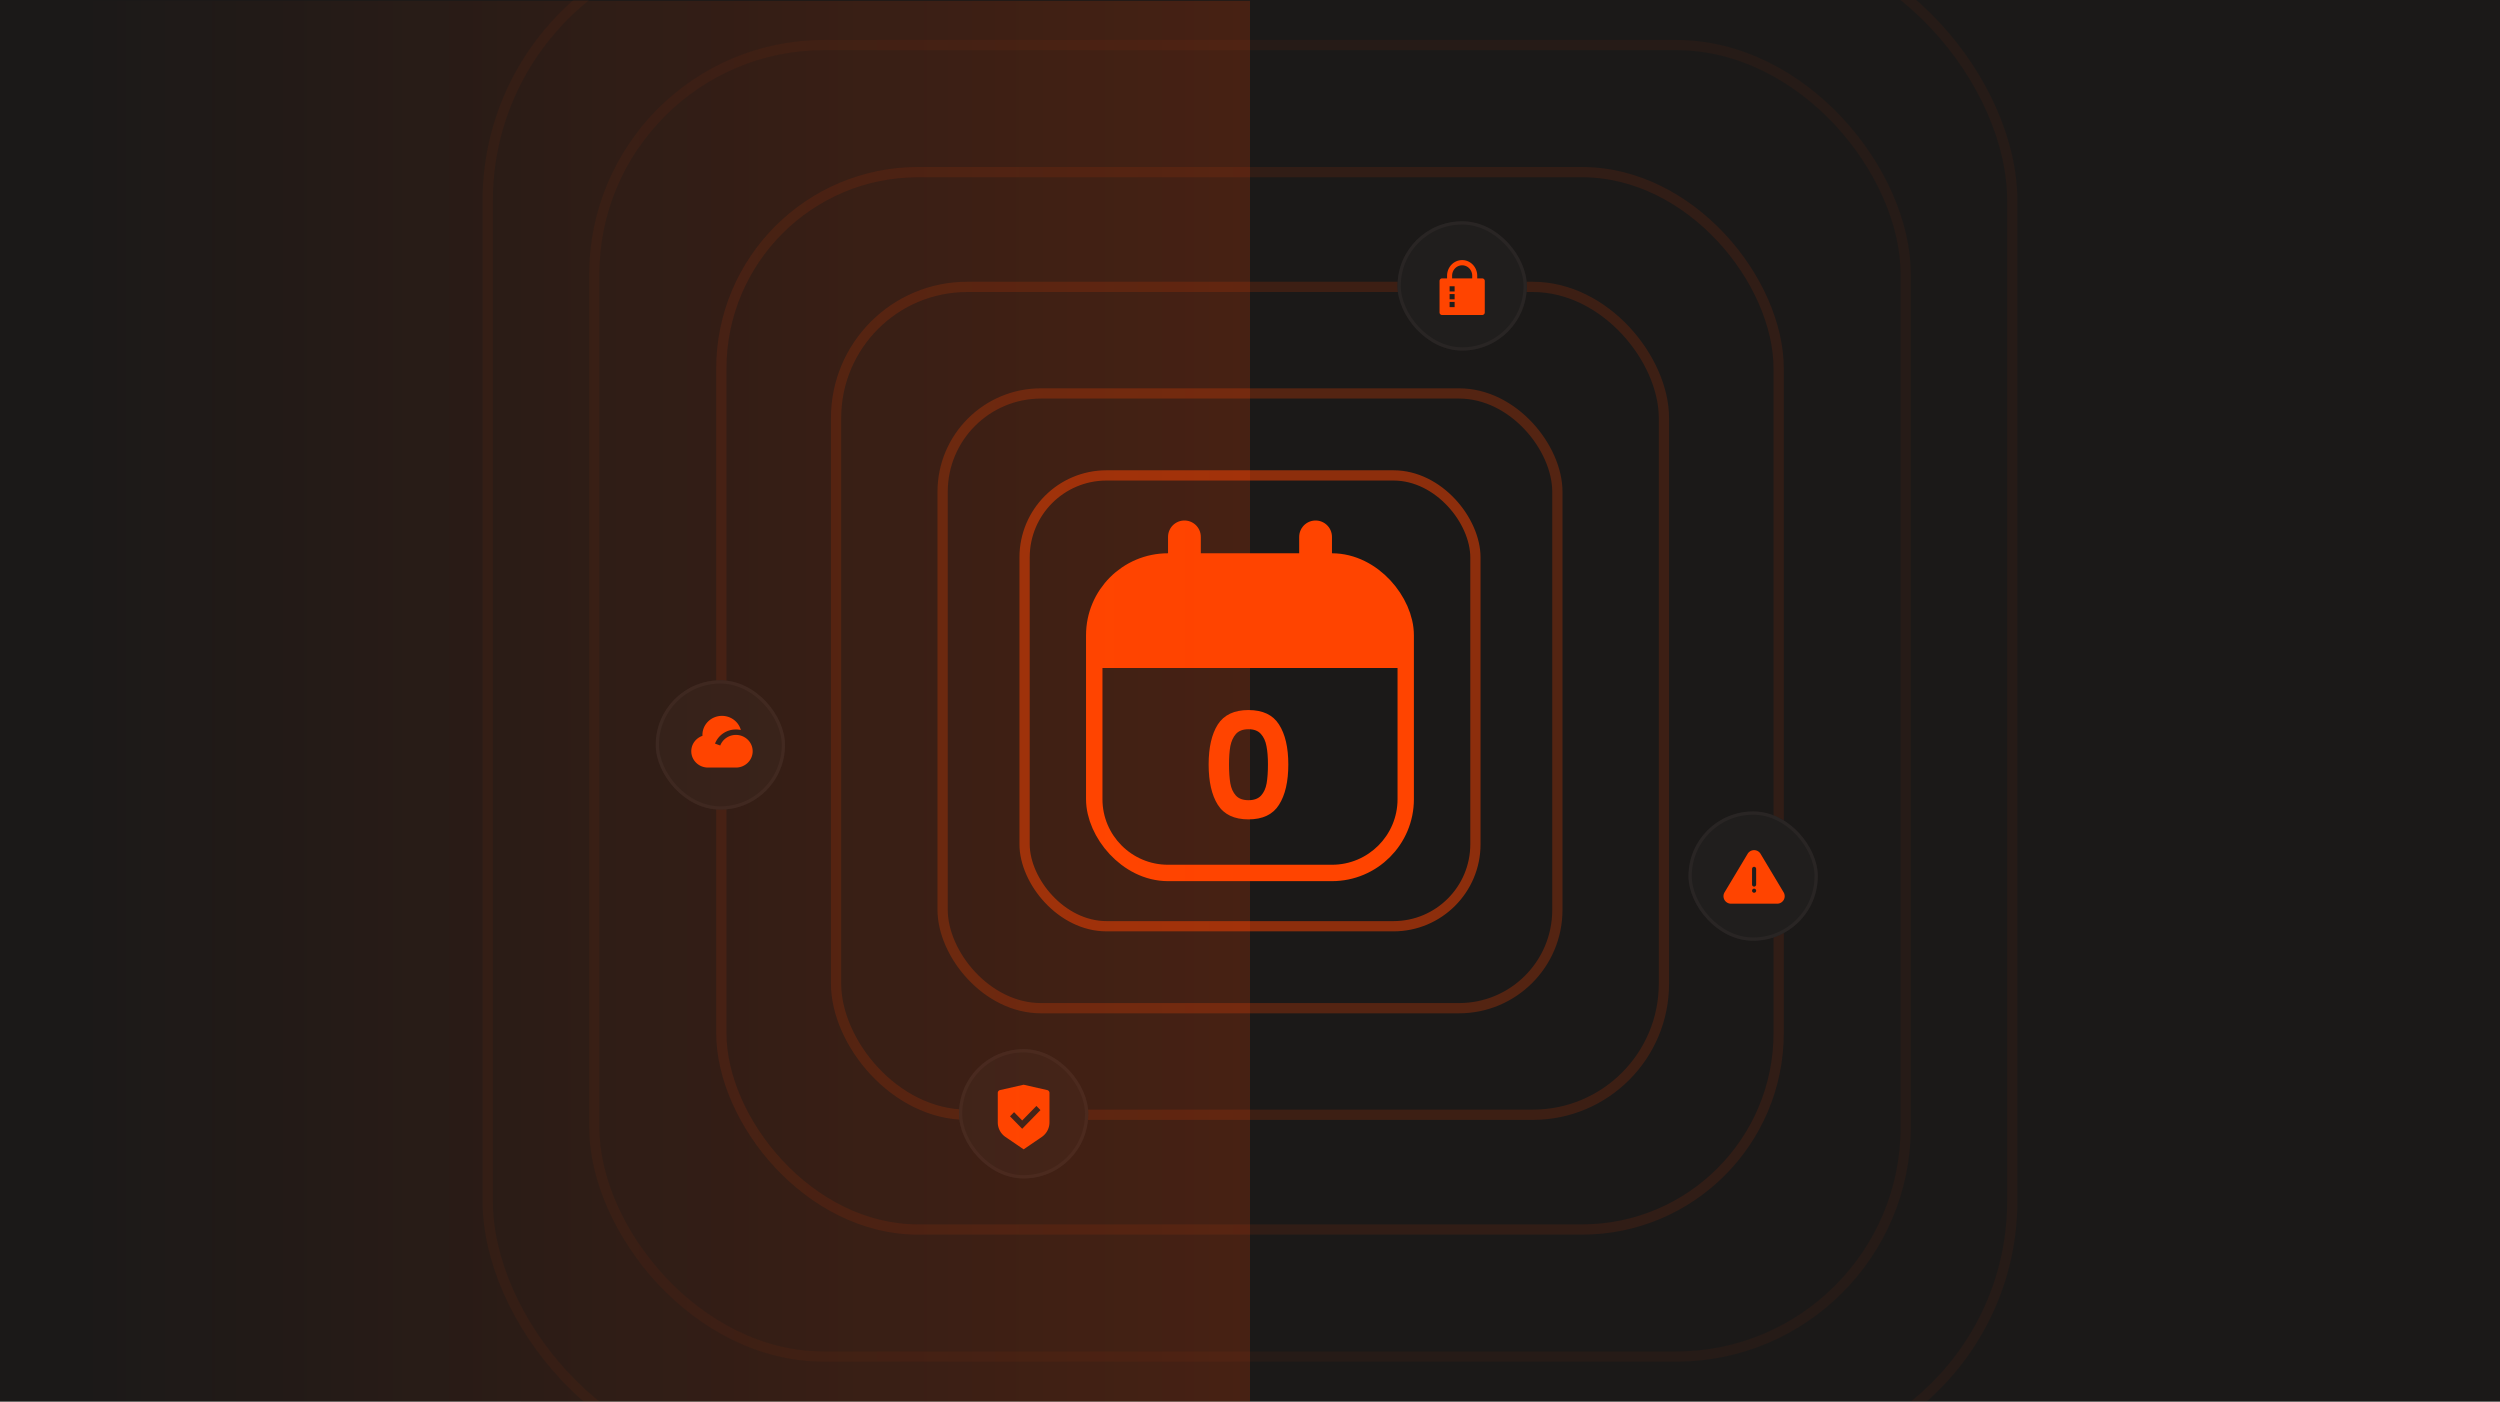 <svg xmlns="http://www.w3.org/2000/svg" width="610" height="342" fill="none"><g clip-path="url(#a)"><path fill="#1B1918" d="M0 0h610v342H0z"/><rect width="110" height="110" x="250" y="116" stroke="#F40" stroke-linecap="round" stroke-linejoin="round" stroke-width="2.5" opacity=".5" rx="20"/><rect width="150" height="150" x="230" y="96" stroke="#F40" stroke-linecap="round" stroke-linejoin="round" stroke-width="2.5" opacity=".25" rx="24"/><rect width="202" height="202" x="204" y="70" stroke="#F40" stroke-linecap="round" stroke-linejoin="round" stroke-width="2.5" opacity=".15" rx="32"/><rect width="258" height="258" x="176" y="42" stroke="#F40" stroke-linecap="round" stroke-linejoin="round" stroke-width="2.5" opacity=".1" rx="48"/><rect width="320" height="320" x="145" y="11" stroke="#F40" stroke-linecap="round" stroke-linejoin="round" stroke-width="2.5" opacity=".05" rx="56"/><rect width="372" height="372" x="119" y="-15" stroke="#F40" stroke-linecap="round" stroke-linejoin="round" stroke-width="2.5" opacity=".05" rx="64"/><rect width="72" height="72" x="268.992" y="139" fill="#F40" stroke="#F40" stroke-linecap="round" stroke-linejoin="round" stroke-width="8" rx="16"/><path fill="#1B1918" d="M269 163h72v32c0 8.837-7.163 16-16 16h-40c-8.837 0-16-7.163-16-16v-32z"/><path stroke="#F40" stroke-linecap="round" stroke-linejoin="round" stroke-width="8" d="M321 131v16m-32-16v16"/><path fill="#F40" d="M294.908 186.536c0-4.152.744-7.404 2.232-9.756 1.512-2.352 4.008-3.528 7.488-3.528 3.48 0 5.964 1.176 7.452 3.528 1.512 2.352 2.268 5.604 2.268 9.756 0 4.176-.756 7.452-2.268 9.828-1.488 2.376-3.972 3.564-7.452 3.564s-5.976-1.188-7.488-3.564c-1.488-2.376-2.232-5.652-2.232-9.828zm14.472 0c0-1.776-.12-3.264-.36-4.464-.216-1.224-.672-2.22-1.368-2.988-.672-.768-1.68-1.152-3.024-1.152s-2.364.384-3.06 1.152c-.672.768-1.128 1.764-1.368 2.988-.216 1.2-.324 2.688-.324 4.464 0 1.824.108 3.36.324 4.608.216 1.224.672 2.22 1.368 2.988.696.744 1.716 1.116 3.06 1.116s2.364-.372 3.06-1.116c.696-.768 1.152-1.764 1.368-2.988.216-1.248.324-2.784.324-4.608z"/><g filter="url(#b)"><rect width="31.534" height="31.534" x="341" y="54" fill="#201E1D" rx="15.767"/><rect width="30.746" height="30.746" x="341.394" y="54.394" stroke="#292524" stroke-width=".788" rx="15.373"/><path fill="#F40" d="M360.446 67.927h1.226c.338 0 .613.286.613.638v7.659a.626.626 0 0 1-.613.638h-9.811a.626.626 0 0 1-.613-.638v-7.659c0-.352.275-.638.613-.638h1.227v-.638c0-2.115 1.647-3.829 3.679-3.829 2.031 0 3.679 1.714 3.679 3.83v.637zm-1.227 0v-.638c0-1.41-1.098-2.553-2.452-2.553-1.355 0-2.453 1.143-2.453 2.553v.638h4.905zm-5.518 1.915v1.276h1.226v-1.276h-1.226zm0 1.914v1.277h1.226v-1.277h-1.226zm0 1.915v1.276h1.226v-1.276h-1.226z"/></g><g filter="url(#c)"><rect width="31.534" height="31.534" x="160" y="166" fill="#201E1D" rx="15.767"/><rect width="30.746" height="30.746" x="160.394" y="166.394" stroke="#292524" stroke-width=".788" rx="15.373"/><path fill="#F40" d="M179.565 177.991c-2.334 0-4.326 1.433-5.101 3.446l1.275.466c.581-1.51 2.075-2.584 3.826-2.584.476 0 .932.079 1.357.225 1.589.545 2.729 2.022 2.729 3.758 0 2.2-1.829 3.984-4.086 3.984h-6.808c-2.256 0-4.085-1.784-4.085-3.984 0-1.736 1.139-3.213 2.729-3.758a4.224 4.224 0 0 1-.006-.225c0-2.567 2.134-4.647 4.766-4.647 2.208 0 4.064 1.463 4.606 3.449a5.59 5.59 0 0 0-1.202-.13z"/></g><g filter="url(#d)"><rect width="31.534" height="31.534" x="234" y="256" fill="#201E1D" rx="15.767"/><rect width="30.746" height="30.746" x="234.394" y="256.394" stroke="#292524" stroke-width=".788" rx="15.373"/><path fill="#F40" d="m249.764 264.672 5.758 1.309a.712.712 0 0 1 .549.699v7.157a4.326 4.326 0 0 1-1.873 3.578l-4.434 3.024-4.435-3.024a4.328 4.328 0 0 1-1.872-3.578v-7.157c0-.336.228-.627.549-.699l5.758-1.309zm3.12 5.176-3.469 3.547-1.982-2.027-.991 1.014 2.973 3.04 4.46-4.561-.991-1.013z"/></g><g filter="url(#e)"><rect width="31.534" height="31.534" x="412" y="198" fill="#201E1D" rx="15.767"/><rect width="30.746" height="30.746" x="412.394" y="198.394" stroke="#292524" stroke-width=".788" rx="15.373"/><path fill="#F40" stroke="#F40" stroke-linecap="round" stroke-linejoin="round" d="m426.859 208.574-5.647 9.427a1.332 1.332 0 0 0 1.14 2h11.293a1.33 1.33 0 0 0 1.319-1.337 1.332 1.332 0 0 0-.179-.663l-5.646-9.427a1.338 1.338 0 0 0-2.28 0z"/><path stroke="#201E1D" stroke-linecap="round" stroke-linejoin="round" d="M428 212v3.833m0 1.5h.007"/></g><path fill="url(#f)" d="M0 .191h305v342H0z" opacity=".8"/></g><defs><filter id="b" width="75.681" height="75.682" x="318.926" y="31.926" color-interpolation-filters="sRGB" filterUnits="userSpaceOnUse"><feFlood flood-opacity="0" result="BackgroundImageFix"/><feColorMatrix in="SourceAlpha" result="hardAlpha" values="0 0 0 0 0 0 0 0 0 0 0 0 0 0 0 0 0 0 127 0"/><feOffset/><feGaussianBlur stdDeviation="11.037"/><feComposite in2="hardAlpha" operator="out"/><feColorMatrix values="0 0 0 0 0 0 0 0 0 0 0 0 0 0 0 0 0 0 0.85 0"/><feBlend in2="BackgroundImageFix" result="effect1_dropShadow_5839_6465"/><feBlend in="SourceGraphic" in2="effect1_dropShadow_5839_6465" result="shape"/></filter><filter id="c" width="75.681" height="75.682" x="137.926" y="143.926" color-interpolation-filters="sRGB" filterUnits="userSpaceOnUse"><feFlood flood-opacity="0" result="BackgroundImageFix"/><feColorMatrix in="SourceAlpha" result="hardAlpha" values="0 0 0 0 0 0 0 0 0 0 0 0 0 0 0 0 0 0 127 0"/><feOffset/><feGaussianBlur stdDeviation="11.037"/><feComposite in2="hardAlpha" operator="out"/><feColorMatrix values="0 0 0 0 0 0 0 0 0 0 0 0 0 0 0 0 0 0 0.85 0"/><feBlend in2="BackgroundImageFix" result="effect1_dropShadow_5839_6465"/><feBlend in="SourceGraphic" in2="effect1_dropShadow_5839_6465" result="shape"/></filter><filter id="d" width="75.681" height="75.682" x="211.926" y="233.926" color-interpolation-filters="sRGB" filterUnits="userSpaceOnUse"><feFlood flood-opacity="0" result="BackgroundImageFix"/><feColorMatrix in="SourceAlpha" result="hardAlpha" values="0 0 0 0 0 0 0 0 0 0 0 0 0 0 0 0 0 0 127 0"/><feOffset/><feGaussianBlur stdDeviation="11.037"/><feComposite in2="hardAlpha" operator="out"/><feColorMatrix values="0 0 0 0 0 0 0 0 0 0 0 0 0 0 0 0 0 0 0.85 0"/><feBlend in2="BackgroundImageFix" result="effect1_dropShadow_5839_6465"/><feBlend in="SourceGraphic" in2="effect1_dropShadow_5839_6465" result="shape"/></filter><filter id="e" width="75.681" height="75.682" x="389.926" y="175.926" color-interpolation-filters="sRGB" filterUnits="userSpaceOnUse"><feFlood flood-opacity="0" result="BackgroundImageFix"/><feColorMatrix in="SourceAlpha" result="hardAlpha" values="0 0 0 0 0 0 0 0 0 0 0 0 0 0 0 0 0 0 127 0"/><feOffset/><feGaussianBlur stdDeviation="11.037"/><feComposite in2="hardAlpha" operator="out"/><feColorMatrix values="0 0 0 0 0 0 0 0 0 0 0 0 0 0 0 0 0 0 0.85 0"/><feBlend in2="BackgroundImageFix" result="effect1_dropShadow_5839_6465"/><feBlend in="SourceGraphic" in2="effect1_dropShadow_5839_6465" result="shape"/></filter><linearGradient id="f" x1="1201.43" x2="19.891" y1="179.191" y2="179.191" gradientUnits="userSpaceOnUse"><stop stop-color="#F40"/><stop offset="1" stop-color="#F40" stop-opacity="0"/></linearGradient><clipPath id="a"><path fill="#fff" d="M0 0h610v342H0z"/></clipPath></defs></svg>